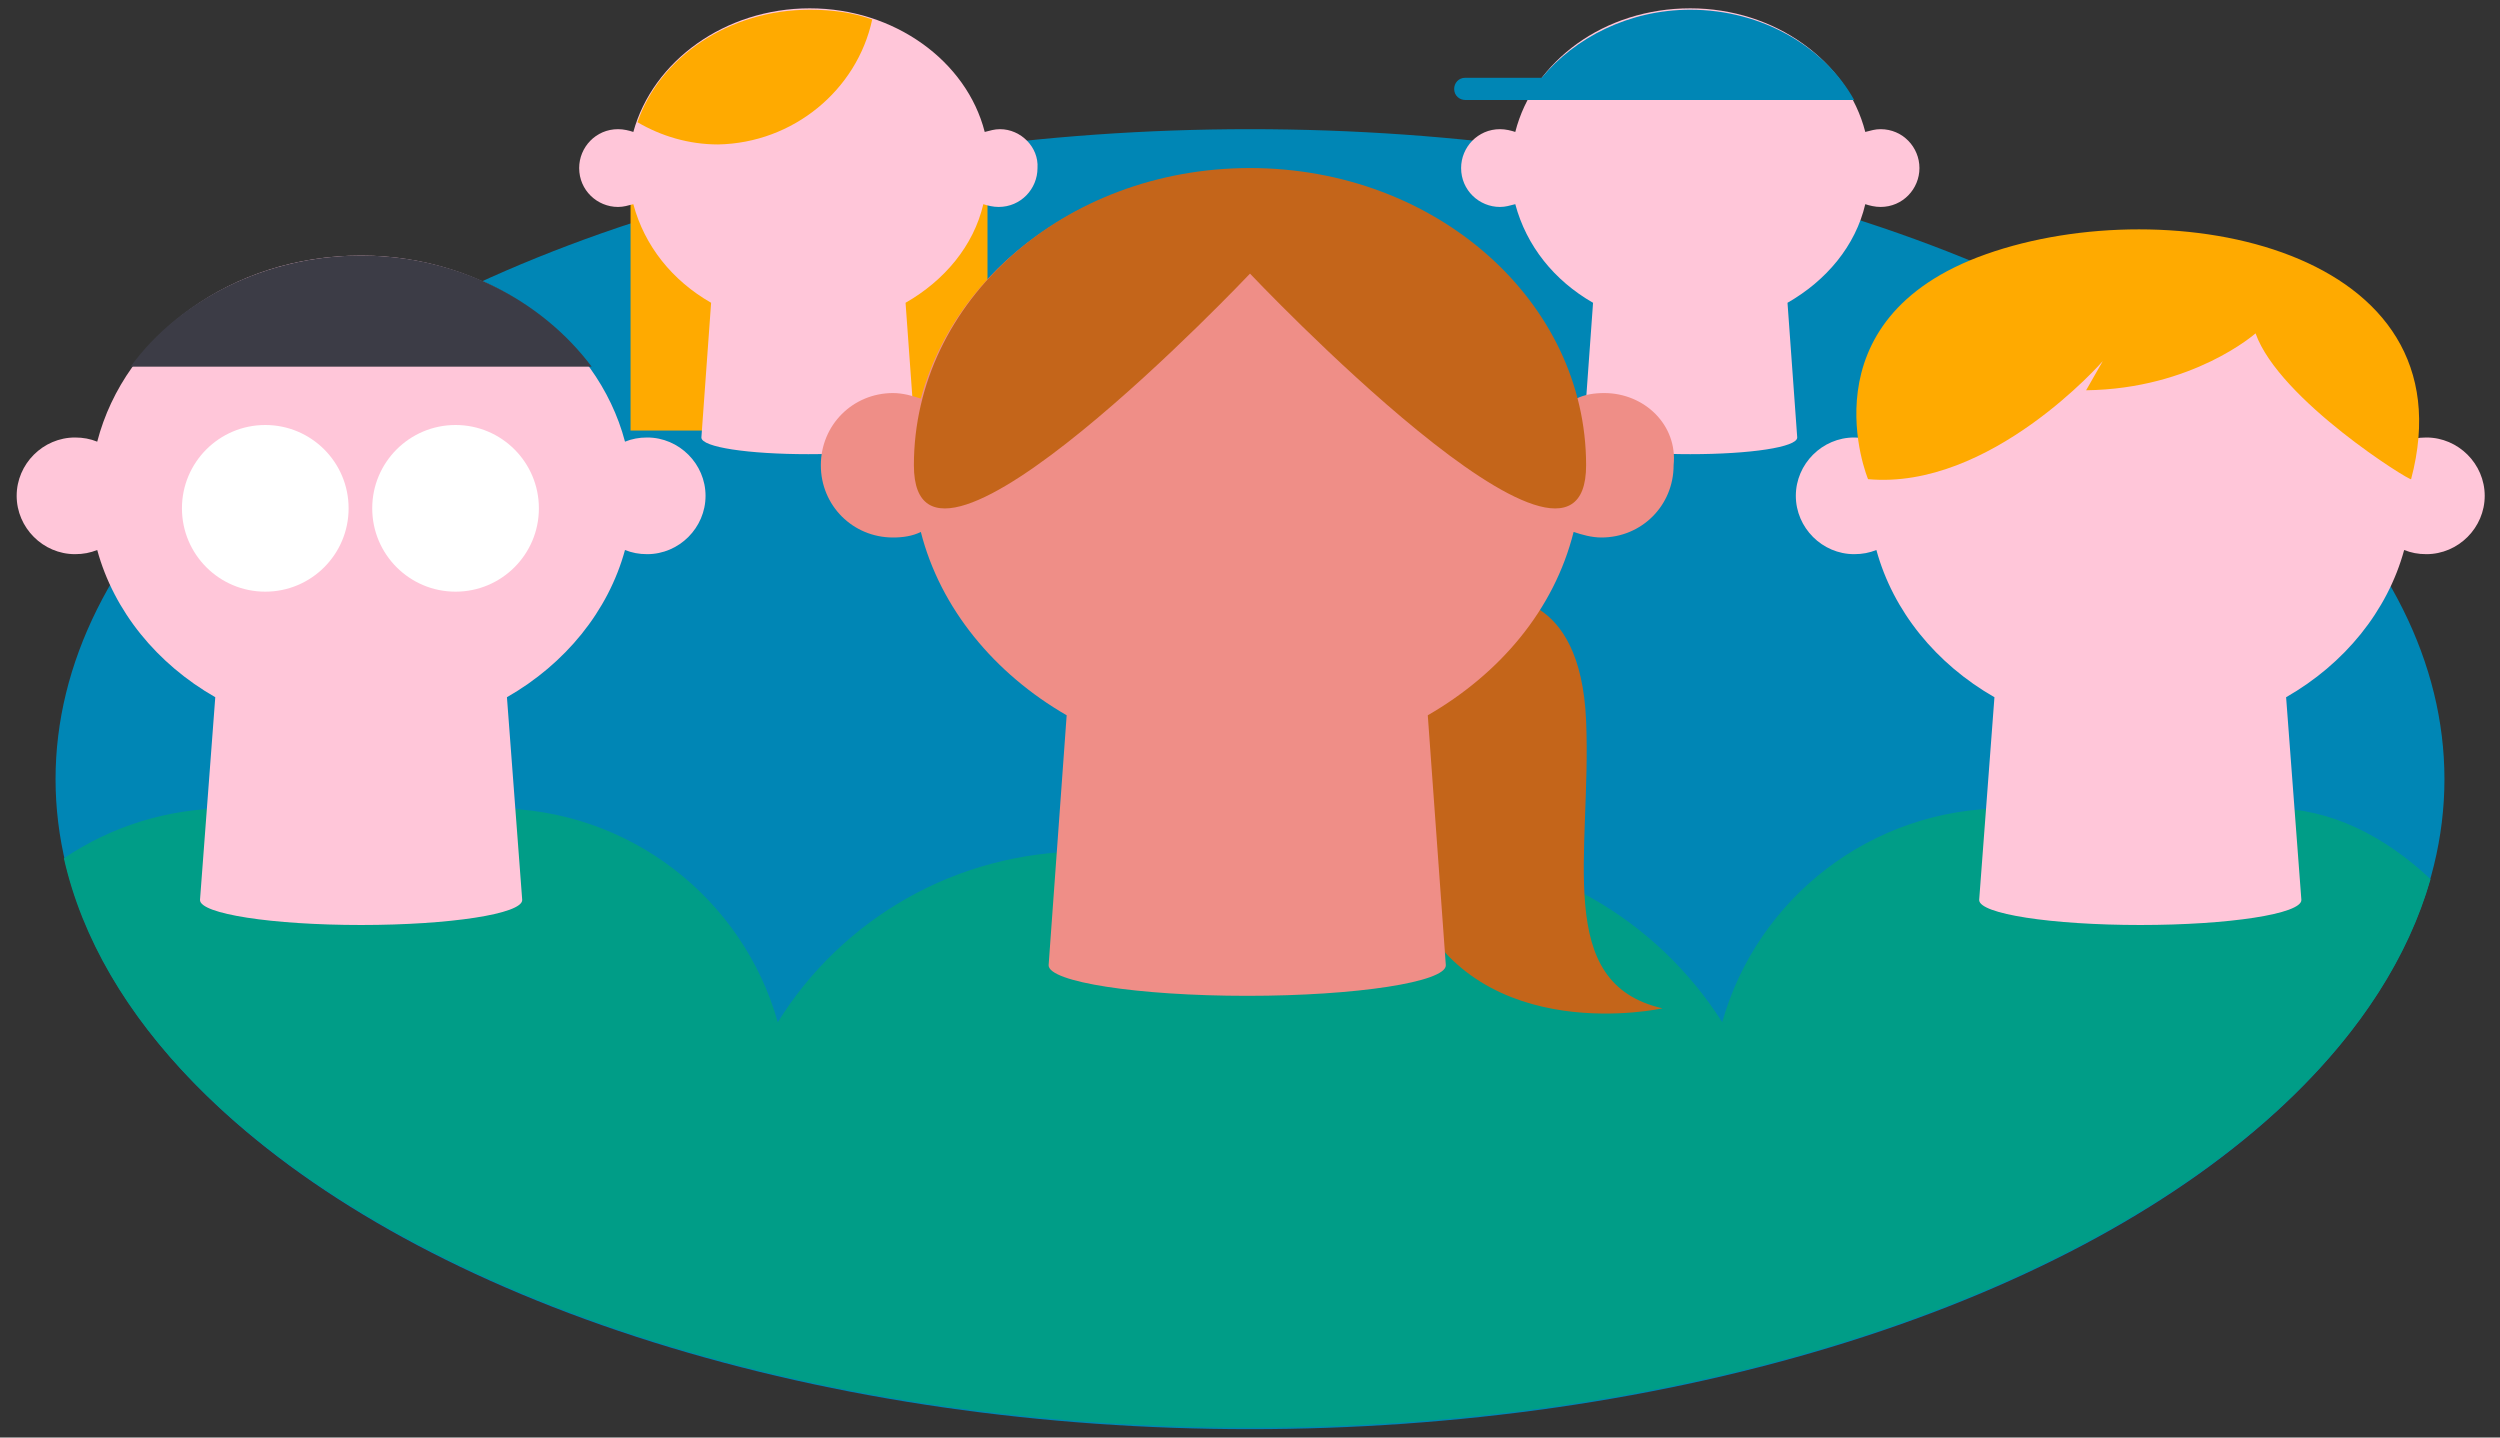 <?xml version="1.0" encoding="utf-8"?>
<!-- Generator: Adobe Illustrator 27.0.1, SVG Export Plug-In . SVG Version: 6.00 Build 0)  -->
<svg version="1.1" id="レイヤー_2" xmlns="http://www.w3.org/2000/svg" xmlns:xlink="http://www.w3.org/1999/xlink" x="0px"
	 y="0px" viewBox="0 0 180 103.5" style="enable-background:new 0 0 180 103.5;" xml:space="preserve">
<rect x="0" y="0" width="180" height="103.5" fill="#333333" stroke="none"/>
<style type="text/css">
	.st0{fill:#0086B5;}
	.st1{fill:#009D87;}
	.st2{fill:#FFC6D9;}
	.st3{fill:#FFAA00;}
	.st4{fill:#3C3C46;}
	.st5{fill:#FFFFFF;}
	.st6{fill:#C4651A;}
	.st7{fill:#EF8E87;}
</style>
<g>
	<ellipse class="st0" cx="90" cy="56.1" rx="86" ry="46.8"/>
	<g>
		<path class="st1" d="M175,63.3c-3.3-3.1-7.2-5.1-11.4-5.1h-19.2c-9.7,0-17.9,6.5-20.4,15.4c-4.7-7.4-12.9-12.3-22.2-12.3H78.2
			c-9.4,0-17.6,4.9-22.2,12.3c-2.5-8.9-10.7-15.4-20.4-15.4H16.4c-4.3,0-8.4,1.3-11.8,3.6c5.2,23.1,41.4,41,85.4,41
			C133,102.8,168.6,85.7,175,63.3z"/>
	</g>
	<path class="st2" d="M174.7,31.5c-0.6,0-1.1,0.1-1.6,0.3c-2-7.6-9.8-13.4-19-13.4c-9.3,0-17,5.7-19,13.4c-0.5-0.2-1-0.3-1.6-0.3
		c-2.3,0-4.2,1.9-4.2,4.2s1.9,4.2,4.2,4.2c0.6,0,1.1-0.1,1.6-0.3c1.2,4.4,4.3,8.2,8.5,10.6l-1.1,14.6c0,1,5.2,1.8,11.6,1.8
		c6.4,0,11.6-0.8,11.6-1.8l-1.1-14.6c4.2-2.4,7.3-6.2,8.5-10.6c0.5,0.2,1,0.3,1.6,0.3c2.3,0,4.2-1.9,4.2-4.2S177,31.5,174.7,31.5z"
		/>
	<g>
		<g>
			<path class="st2" d="M135.4,9.3c-0.4,0-0.7,0.1-1.1,0.2c-1.3-5.1-6.5-8.9-12.6-8.9c-6.2,0-11.3,3.8-12.6,8.9
				c-0.3-0.1-0.7-0.2-1.1-0.2c-1.6,0-2.8,1.3-2.8,2.8c0,1.6,1.3,2.8,2.8,2.8c0.4,0,0.7-0.1,1.1-0.2c0.8,3,2.8,5.5,5.6,7.1l-0.7,9.7
				c0,0.7,3.4,1.2,7.7,1.2s7.7-0.5,7.7-1.2l-0.7-9.7c2.8-1.6,4.9-4.1,5.6-7.1c0.3,0.1,0.7,0.2,1.1,0.2c1.6,0,2.8-1.3,2.8-2.8
				C138.2,10.6,137,9.3,135.4,9.3z"/>
			<path class="st0" d="M121.7,0.7c-4.4,0-8.3,2-10.7,4.9h-5.5c-0.5,0-0.8,0.4-0.8,0.8c0,0.5,0.4,0.8,0.8,0.8h4.4h2h21.6
				c0,0,0,0,0,0C131.4,3.4,126.9,0.7,121.7,0.7z"/>
		</g>
		<g>
			<rect x="45.4" y="14.4" class="st3" width="25.7" height="16.6"/>
			<g>
				<path class="st2" d="M72,9.3c-0.4,0-0.7,0.1-1.1,0.2c-1.3-5.1-6.5-8.9-12.6-8.9S47,4.4,45.6,9.5c-0.3-0.1-0.7-0.2-1.1-0.2
					c-1.6,0-2.8,1.3-2.8,2.8c0,1.6,1.3,2.8,2.8,2.8c0.4,0,0.7-0.1,1.1-0.2c0.8,3,2.8,5.5,5.6,7.1l-0.7,9.7c0,0.7,3.4,1.2,7.7,1.2
					s7.7-0.5,7.7-1.2l-0.7-9.7c2.8-1.6,4.9-4.1,5.6-7.1c0.3,0.1,0.7,0.2,1.1,0.2c1.6,0,2.8-1.3,2.8-2.8C74.8,10.6,73.5,9.3,72,9.3z"
					/>
				<g>
					<path class="st3" d="M62.8,1.4c-1.4-0.5-2.9-0.7-4.5-0.7c-5.8,0-10.8,3.4-12.4,8.1c1.7,1,3.7,1.6,5.8,1.6
						C57.1,10.3,61.7,6.5,62.8,1.4z"/>
				</g>
			</g>
		</g>
	</g>
	<g>
		<g>
			<path class="st2" d="M46.6,31.5c-0.6,0-1.1,0.1-1.6,0.3c-2-7.6-9.8-13.4-19-13.4c-9.3,0-17,5.7-19,13.4c-0.5-0.2-1-0.3-1.6-0.3
				c-2.3,0-4.2,1.9-4.2,4.2s1.9,4.2,4.2,4.2c0.6,0,1.1-0.1,1.6-0.3c1.2,4.4,4.3,8.2,8.5,10.6l-1.1,14.6c0,1,5.2,1.8,11.6,1.8
				c6.4,0,11.6-0.8,11.6-1.8l-1.1-14.6c4.2-2.4,7.3-6.2,8.5-10.6c0.5,0.2,1,0.3,1.6,0.3c2.3,0,4.2-1.9,4.2-4.2S48.9,31.5,46.6,31.5z
				"/>
			<g>
				<path class="st4" d="M26,18.4c-6.9,0-13.1,3.2-16.6,8h33.2C39,21.6,32.9,18.4,26,18.4z"/>
			</g>
			<g>
				<circle class="st5" cx="19.1" cy="36.6" r="6"/>
				<circle class="st5" cx="32.8" cy="36.6" r="6"/>
			</g>
		</g>
		<g>
			<path class="st3" d="M162.4,24c0,0-4.5,4-12.2,4.1l1.2-2.1c0,0-8.1,9.3-16.9,8.5c0,0-4.8-11.5,8.5-16.2
				c13.3-4.7,35-0.4,30.6,16.2C173.6,34.7,164.1,28.8,162.4,24z"/>
		</g>
	</g>
</g>
<path class="st6" d="M107.8,43.1c0,0,6-0.8,6.4,8.8c0.4,9.6-2.4,18.9,5.5,20.7c0,0-13.1,2.9-17.9-7.4S101.1,39.5,107.8,43.1z"/>
<path class="st7" d="M115.5,28.3c-0.7,0-1.4,0.1-2,0.4c-2.5-9.5-12.1-16.5-23.6-16.5s-21.1,7.1-23.6,16.5c-0.6-0.2-1.3-0.4-2-0.4
	c-2.9,0-5.2,2.3-5.2,5.2c0,2.9,2.3,5.2,5.2,5.2c0.7,0,1.4-0.1,2-0.4c1.4,5.5,5.3,10.2,10.5,13.2l-1.3,18c0,1.2,6.4,2.2,14.3,2.2
	c7.9,0,14.3-1,14.3-2.2l-1.3-18c5.2-3,9.1-7.6,10.5-13.2c0.6,0.2,1.3,0.4,2,0.4c2.9,0,5.2-2.3,5.2-5.2
	C120.8,30.6,118.4,28.3,115.5,28.3z"/>
<g>
	<g>
		<g>
			<g>
				<g>
					<path class="st6" d="M114.2,33.5c0,11.8-24.2-13.8-24.2-13.8S65.8,45.3,65.8,33.5S76.6,12.1,90,12.1S114.2,21.7,114.2,33.5z"/>
				</g>
			</g>
		</g>
	</g>
</g>
</svg>
